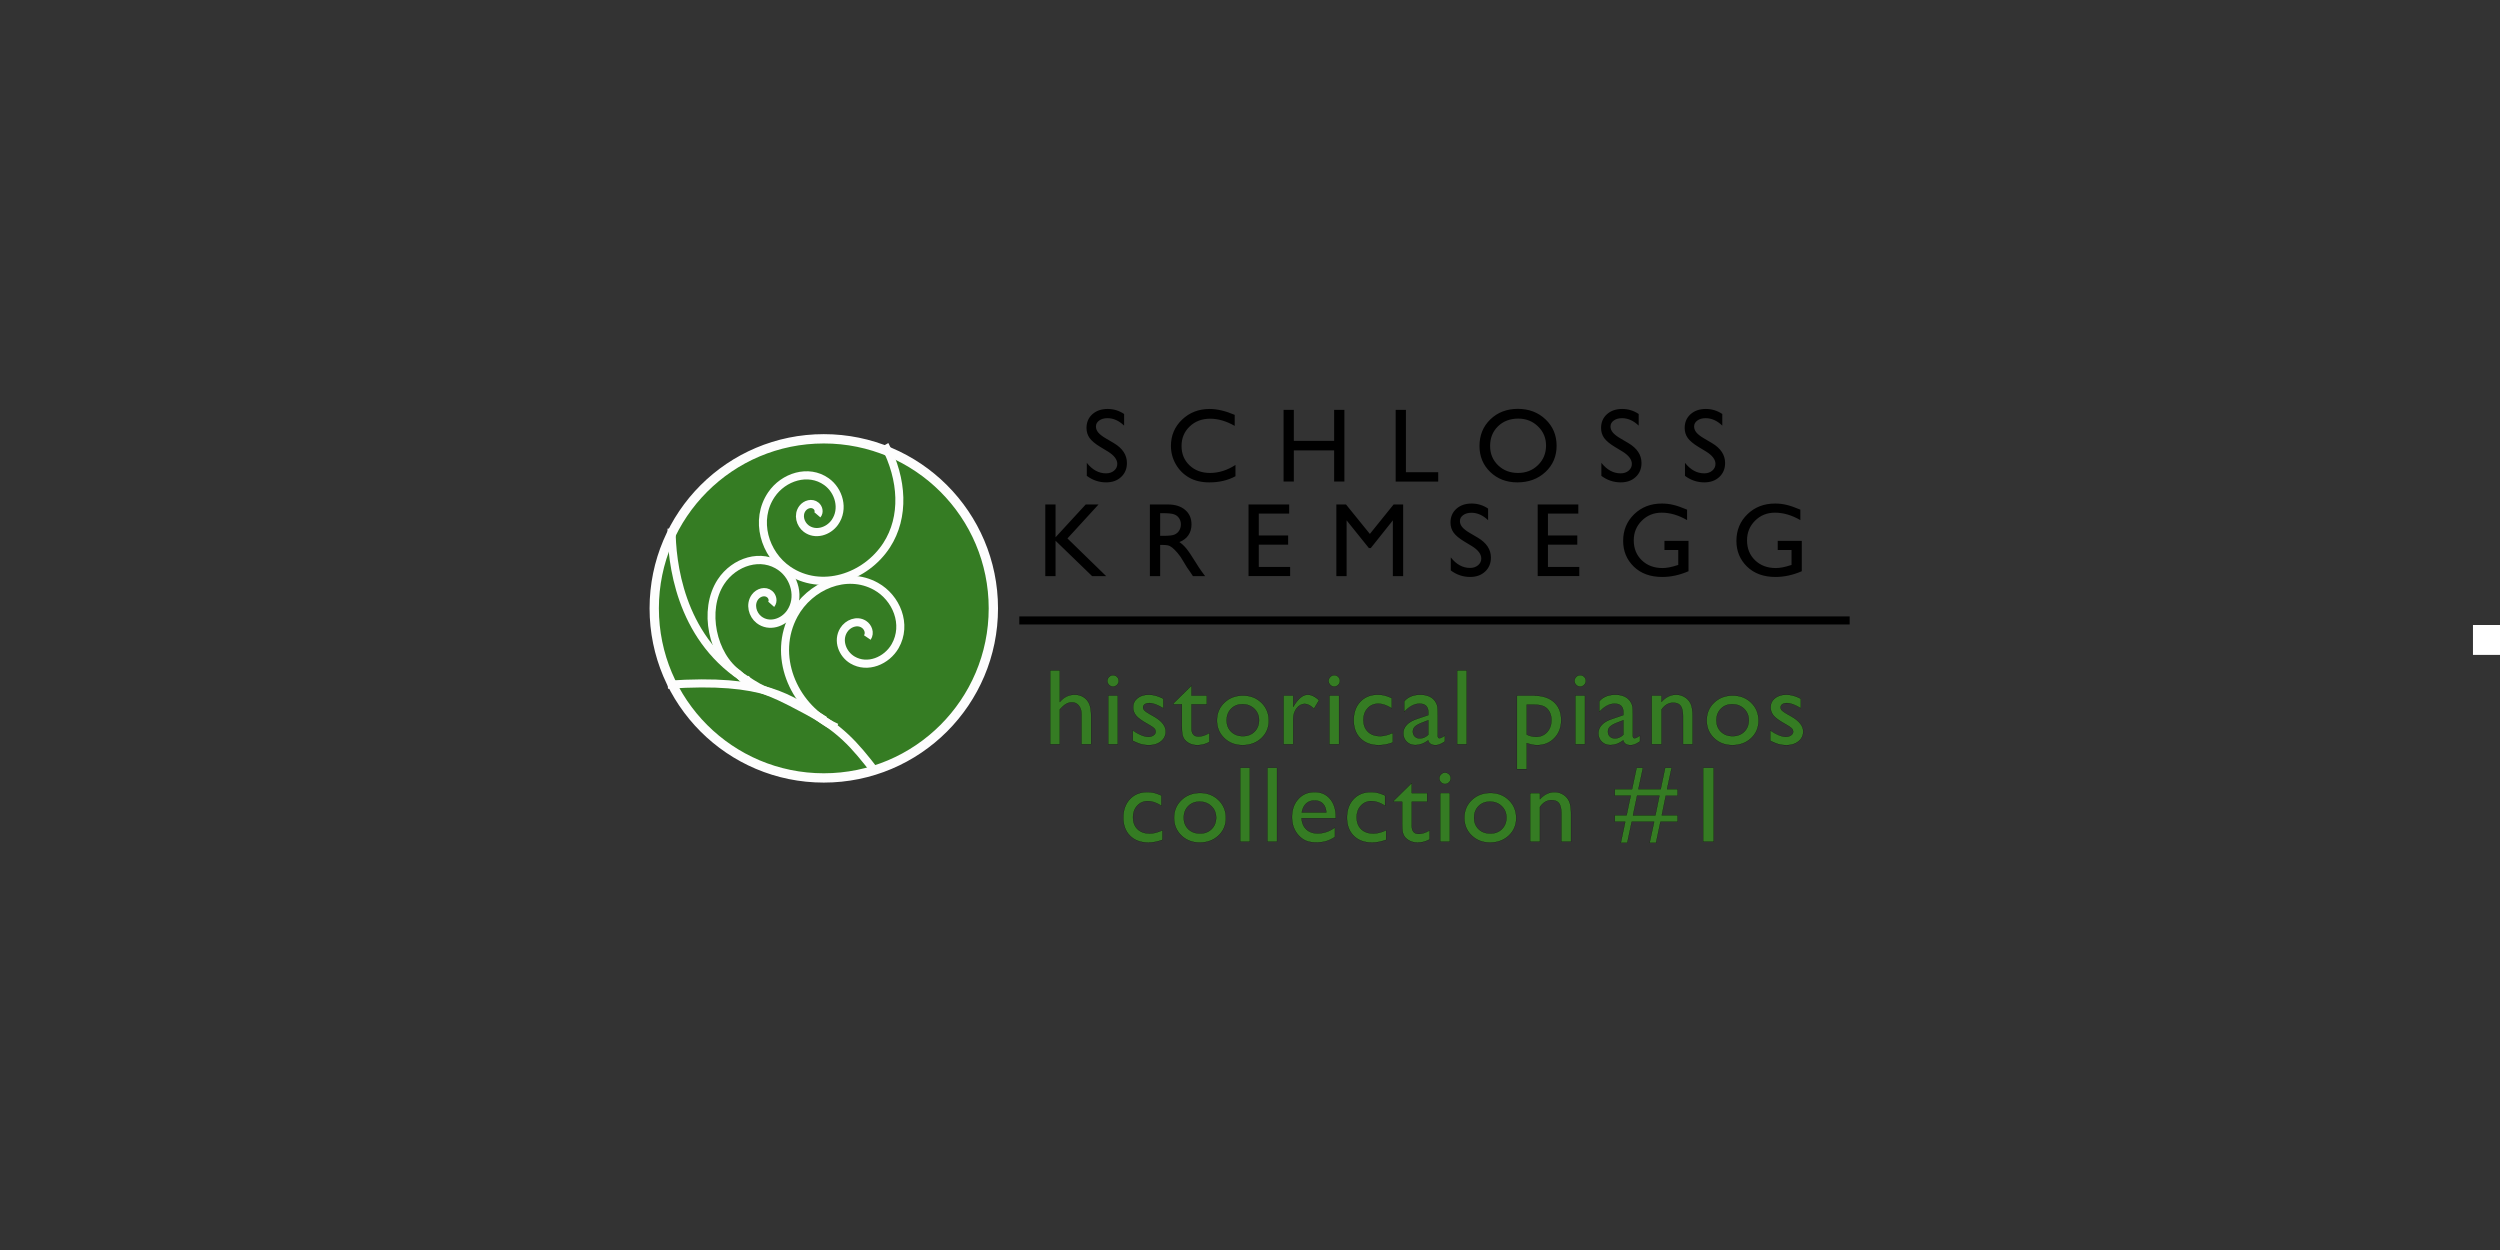 <?xml version="1.0" encoding="UTF-8" standalone="no"?>
<!-- Created with Inkscape (http://www.inkscape.org/) -->

<svg
   width="1400"
   height="700"
   id="svg7801"
   version="1.1"
   inkscape:version="1.3.2 (091e20e, 2023-11-25)"
   sodipodi:docname="header-top.svg"
   inkscape:export-filename="header-bg2.jpg"
   inkscape:export-xdpi="164.57143"
   inkscape:export-ydpi="164.57143"
   xml:space="preserve"
   xmlns:inkscape="http://www.inkscape.org/namespaces/inkscape"
   xmlns:sodipodi="http://sodipodi.sourceforge.net/DTD/sodipodi-0.dtd"
   xmlns="http://www.w3.org/2000/svg"
   xmlns:svg="http://www.w3.org/2000/svg"
   xmlns:rdf="http://www.w3.org/1999/02/22-rdf-syntax-ns#"
   xmlns:cc="http://creativecommons.org/ns#"
   xmlns:dc="http://purl.org/dc/elements/1.1/"><rect width="100%" height="100%" fill="#333333" stroke="none"/><defs
     id="defs7803" /><sodipodi:namedview
     id="base"
     pagecolor="#ffffff"
     bordercolor="#666666"
     borderopacity="1.0"
     inkscape:pageopacity="0.0"
     inkscape:pageshadow="2"
     inkscape:zoom="0.61552185"
     inkscape:cx="729.46233"
     inkscape:cy="317.61667"
     inkscape:document-units="px"
     inkscape:current-layer="svg7801"
     showgrid="false"
     inkscape:window-width="1912"
     inkscape:window-height="954"
     inkscape:window-x="1734"
     inkscape:window-y="31"
     inkscape:window-maximized="0"
     borderlayer="true"
     inkscape:showpageshadow="2"
     inkscape:pagecheckerboard="0"
     inkscape:deskcolor="#d1d1d1" /><g
     inkscape:label="On"
     inkscape:groupmode="layer"
     id="layer1"
     transform="matrix(3.48,0,0,3.48,222.233,-3146.466)"
     style="display:inline;opacity:0.99"><g
       id="flowRoot2998"
       style="font-weight:bold;font-family:Eurostile;-inkscape-font-specification:'Eurostile Bold';text-align:center;text-anchor:middle"
       transform="matrix(0.302,0,0,0.302,22.347,788.474)"
       aria-label="SCHLOSS&#10;KREMSEGG"><path
         style="-inkscape-font-specification:'Gill Sans'"
         d="m 304.856,623.633 -4.156,-2.516 q -3.91,-2.379 -5.578,-4.676 -1.641,-2.324 -1.641,-5.332 0,-4.512 3.117,-7.328 3.145,-2.816 8.148,-2.816 4.785,0 8.777,2.68 v 6.207 q -4.129,-3.965 -8.887,-3.965 -2.68,0 -4.402,1.258 -1.723,1.23 -1.723,3.172 0,1.723 1.258,3.227 1.258,1.504 4.074,3.145 l 4.184,2.461 q 7,4.156 7,10.609 0,4.594 -3.09,7.465 -3.062,2.871 -7.984,2.871 -5.66,0 -10.309,-3.473 v -6.945 q 4.43,5.605 10.254,5.605 2.57,0 4.266,-1.422 1.723,-1.449 1.723,-3.609 0,-3.5 -5.031,-6.617 z m 68.011,7.164 v 6.016 q -6.016,3.281 -13.891,3.281 -6.398,0 -10.855,-2.57 -4.457,-2.57 -7.055,-7.082 -2.598,-4.512 -2.598,-9.762 0,-8.34 5.934,-14.027 5.961,-5.688 14.684,-5.688 6.016,0 13.371,3.145 v 5.879 q -6.699,-3.828 -13.098,-3.828 -6.562,0 -10.91,4.156 -4.32,4.129 -4.32,10.363 0,6.289 4.266,10.336 4.266,4.047 10.91,4.047 6.945,0 13.562,-4.266 z m 52.562,-29.34 h 5.469 v 38.199 h -5.469 v -16.625 h -21.465 v 16.625 h -5.469 v -38.199 h 5.469 v 16.516 h 21.465 z m 32.792,0 h 5.469 v 33.223 h 17.199 v 4.977 h -22.668 z m 65.113,-0.547 q 8.859,0 14.738,5.605 5.906,5.605 5.906,14.055 0,8.449 -5.961,14 -5.934,5.523 -14.984,5.523 -8.641,0 -14.41,-5.523 -5.742,-5.551 -5.742,-13.891 0,-8.559 5.797,-14.164 5.797,-5.605 14.656,-5.605 z m 0.219,5.195 q -6.562,0 -10.801,4.102 -4.211,4.102 -4.211,10.473 0,6.18 4.238,10.281 4.238,4.102 10.609,4.102 6.398,0 10.664,-4.184 4.293,-4.184 4.293,-10.418 0,-6.07 -4.293,-10.199 -4.266,-4.156 -10.5,-4.156 z m 55.488,17.527 -4.156,-2.516 q -3.91,-2.379 -5.578,-4.676 -1.641,-2.324 -1.641,-5.332 0,-4.512 3.117,-7.328 3.145,-2.816 8.148,-2.816 4.785,0 8.777,2.68 v 6.207 q -4.129,-3.965 -8.887,-3.965 -2.68,0 -4.402,1.258 -1.723,1.23 -1.723,3.172 0,1.723 1.258,3.227 1.258,1.504 4.074,3.145 l 4.184,2.461 q 7,4.156 7,10.609 0,4.594 -3.09,7.465 -3.062,2.871 -7.984,2.871 -5.66,0 -10.309,-3.473 v -6.945 q 4.43,5.605 10.254,5.605 2.57,0 4.266,-1.422 1.723,-1.449 1.723,-3.609 0,-3.5 -5.031,-6.617 z m 44.55,0 -4.156,-2.516 q -3.91,-2.379 -5.578,-4.676 -1.641,-2.324 -1.641,-5.332 0,-4.512 3.117,-7.328 3.145,-2.816 8.148,-2.816 4.785,0 8.777,2.68 v 6.207 q -4.129,-3.965 -8.887,-3.965 -2.68,0 -4.402,1.258 -1.723,1.23 -1.723,3.172 0,1.723 1.258,3.227 1.258,1.504 4.074,3.145 l 4.184,2.461 q 7,4.156 7,10.609 0,4.594 -3.09,7.465 -3.062,2.871 -7.984,2.871 -5.66,0 -10.309,-3.473 v -6.945 q 4.43,5.605 10.254,5.605 2.57,0 4.266,-1.422 1.723,-1.449 1.723,-3.609 0,-3.5 -5.031,-6.617 z"
         id="path3" /><path
         style="-inkscape-font-specification:'Gill Sans'"
         d="m 293.071,651.857 h 6.836 l -16.57,18.102 20.645,20.098 h -7.492 l -19.496,-18.867 v 18.867 h -5.469 v -38.199 h 5.469 v 17.473 z m 34.187,38.199 v -38.199 h 9.57 q 5.797,0 9.188,2.871 3.418,2.871 3.418,7.766 0,3.336 -1.668,5.77 -1.668,2.434 -4.785,3.637 1.832,1.203 3.582,3.281 1.75,2.078 4.922,7.246 1.996,3.254 3.199,4.895 l 2.023,2.734 h -6.508 l -1.668,-2.516 q -0.082,-0.137 -0.328,-0.465 l -1.066,-1.504 -1.695,-2.789 -1.832,-2.98 q -1.695,-2.352 -3.117,-3.746 -1.395,-1.395 -2.543,-1.996 -1.121,-0.629 -3.801,-0.629 h -1.422 v 16.625 z m 7.109,-33.551 h -1.641 v 12.059 h 2.078 q 4.156,0 5.688,-0.711 1.559,-0.711 2.406,-2.133 0.875,-1.449 0.875,-3.281 0,-1.805 -0.957,-3.254 -0.957,-1.477 -2.707,-2.078 -1.723,-0.602 -5.742,-0.602 z m 45.452,-4.648 h 21.656 v 4.867 h -16.188 v 11.648 h 15.641 v 4.895 h -15.641 v 11.867 h 16.707 v 4.867 h -22.176 z m 77.308,0 h 5.086 v 38.199 h -5.496 v -29.723 l -11.758,14.766 h -1.012 l -11.867,-14.766 v 29.723 h -5.469 v -38.199 h 5.141 l 12.715,15.695 z m 41.679,22.176 -4.156,-2.516 q -3.91,-2.379 -5.578,-4.676 -1.641,-2.324 -1.641,-5.332 0,-4.512 3.117,-7.328 3.145,-2.816 8.148,-2.816 4.785,0 8.777,2.68 v 6.207 q -4.129,-3.965 -8.887,-3.965 -2.68,0 -4.402,1.258 -1.723,1.23 -1.723,3.172 0,1.723 1.258,3.227 1.258,1.504 4.074,3.145 l 4.184,2.461 q 7,4.156 7,10.609 0,4.594 -3.09,7.465 -3.062,2.871 -7.984,2.871 -5.66,0 -10.309,-3.473 v -6.945 q 4.43,5.605 10.254,5.605 2.57,0 4.266,-1.422 1.723,-1.449 1.723,-3.609 0,-3.5 -5.031,-6.617 z m 35.089,-22.176 h 21.656 v 4.867 h -16.188 v 11.648 h 15.641 v 4.895 h -15.641 v 11.867 h 16.707 v 4.867 h -22.176 z m 67.546,19.387 h 12.824 v 16.188 q -7.055,3.062 -14,3.062 -9.488,0 -15.176,-5.523 -5.66,-5.551 -5.66,-13.672 0,-8.559 5.879,-14.246 5.879,-5.688 14.738,-5.688 3.227,0 6.125,0.711 2.898,0.684 7.328,2.543 v 5.578 q -6.836,-3.965 -13.562,-3.965 -6.262,0 -10.555,4.266 -4.293,4.266 -4.293,10.473 0,6.508 4.293,10.637 4.293,4.129 11.047,4.129 3.281,0 7.848,-1.504 l 0.52,-0.164 v -7.957 h -7.355 z m 60.355,0 h 12.824 v 16.188 q -7.055,3.062 -14,3.062 -9.488,0 -15.176,-5.523 -5.66,-5.551 -5.66,-13.672 0,-8.559 5.879,-14.246 5.879,-5.688 14.738,-5.688 3.227,0 6.125,0.711 2.898,0.684 7.328,2.543 v 5.578 q -6.836,-3.965 -13.562,-3.965 -6.262,0 -10.555,4.266 -4.293,4.266 -4.293,10.473 0,6.508 4.293,10.637 4.293,4.129 11.047,4.129 3.281,0 7.848,-1.504 l 0.52,-0.164 v -7.957 h -7.355 z"
         id="path4" /></g><circle
       style="fill:#357d23;fill-opacity:1;fill-rule:nonzero;stroke:#ffffff;stroke-width:6.067;stroke-miterlimit:4;stroke-dasharray:none"
       id="path3008"
       transform="matrix(0.247,0,0,0.247,-14.642,882.025)"
       cx="337.434"
       cy="485.955"
       r="110.469" /><path
       transform="matrix(-0.013,0.302,0.296,0.009,-45.714,863.678)"
       style="fill:none;stroke:#ffffff;stroke-width:4.345;stroke-linecap:butt;stroke-linejoin:miter;stroke-miterlimit:4;stroke-dasharray:none;stroke-opacity:1"
       inkscape:transform-center-x="9.6149086"
       d="m 396.415,400.463 c -1.519,1.189 -3.694,0.504 -4.77,-0.939 -1.759,-2.359 -0.689,-5.659 1.557,-7.265 3.536,-2.529 8.392,-0.917 10.719,2.459 3.547,5.144 1.19,12.101 -3.732,15.386 -7.293,4.868 -17.03,1.511 -21.565,-5.481 -6.557,-10.11 -1.884,-23.461 7.829,-29.6 13.741,-8.685 31.717,-2.309 39.884,10.917 11.334,18.353 2.785,42.166 -14.91,52.866 -15.196,9.189 -35.112,7.286 -53.249,-3.351"
       id="path3010"
       inkscape:connector-curvature="0"
       sodipodi:nodetypes="cssssssssc" /><path
       transform="matrix(-0.014,0.339,0.323,0.01,-63.561,863.01)"
       style="fill:none;stroke:#ffffff;stroke-width:3.927;stroke-linecap:butt;stroke-linejoin:miter;stroke-miterlimit:4;stroke-dasharray:none;stroke-opacity:1"
       inkscape:transform-center-x="10.492457"
       inkscape:transform-center-y="-2.1491994e-05"
       d="m 396.415,400.463 c -1.519,1.189 -3.694,0.503 -4.77,-0.939 -1.759,-2.359 -0.689,-5.659 1.557,-7.265 3.536,-2.529 8.392,-0.916 10.719,2.459 3.547,5.144 1.19,12.101 -3.732,15.386 -7.293,4.868 -17.03,1.511 -21.565,-5.482 -6.557,-10.11 -1.884,-23.461 7.829,-29.6 13.742,-8.685 35.389,-2.624 43.556,10.602 0.339,0.548 8.221,8.643 1.825,3.631"
       id="path3780"
       inkscape:connector-curvature="0"
       sodipodi:nodetypes="csssssssc" /><path
       transform="matrix(0.028,0.455,0.453,-0.034,-116.801,839.996)"
       style="fill:none;stroke:#ffffff;stroke-width:2.857;stroke-linecap:butt;stroke-linejoin:miter;stroke-miterlimit:4;stroke-dasharray:none;stroke-opacity:1"
       inkscape:transform-center-x="15.186445"
       inkscape:transform-center-y="1.6143448"
       d="m 396.415,400.463 c -1.519,1.189 -3.694,0.503 -4.77,-0.939 -1.759,-2.359 -0.689,-5.659 1.557,-7.265 3.536,-2.529 8.392,-0.916 10.719,2.459 3.547,5.144 1.19,12.101 -3.732,15.386 -7.293,4.868 -17.03,1.511 -21.565,-5.482 -6.557,-10.11 -1.884,-23.461 7.829,-29.6 13.742,-8.685 31.717,-2.308 39.884,10.918 0.339,0.548 0.661,1.106 0.968,1.673"
       id="path3782"
       inkscape:connector-curvature="0"
       sodipodi:nodetypes="csssssssc" /><path
       style="fill:none;stroke:#ffffff;stroke-width:5;stroke-linecap:butt;stroke-linejoin:miter;stroke-miterlimit:4;stroke-dasharray:none;stroke-opacity:1"
       d="m 261.256,446.941 c 0,20.877 5.058,66.12 43.543,91.857 19.394,12.97 8.809,3.677 40.56,20.877 20.129,10.904 28.639,20.29 42.35,38.174"
       id="path3784"
       inkscape:connector-curvature="0"
       sodipodi:nodetypes="cssc"
       transform="matrix(0.26,0,0,0.26,-23.718,873.014)" /><path
       style="fill:none;stroke:#ffffff;stroke-width:5;stroke-linecap:butt;stroke-linejoin:miter;stroke-miterlimit:4;stroke-dasharray:none;stroke-opacity:1"
       d="m 258.87,543.569 c 60.84,-4.175 74.559,8.351 97.225,22.07"
       id="path3786"
       inkscape:connector-curvature="0"
       sodipodi:nodetypes="cc"
       transform="matrix(0.26,0,0,0.26,-23.718,873.014)" /><g
       id="flowRoot13139"
       style="font-weight:bold;font-family:Eurostile;-inkscape-font-specification:'Eurostile Bold';text-align:center;text-anchor:middle;fill:#357d23;fill-opacity:0.992;stroke:#000000;stroke-width:0.1;stroke-linecap:square;stroke-linejoin:round"
       transform="matrix(0.311,0,0,0.311,18.767,824.994)"
       aria-label="historical pianos&#10;collection #1"><g
         id="path5"><path
           style="color:#000000;-inkscape-font-specification:'Gill Sans';stroke:none;stroke-linecap:butt;stroke-linejoin:miter;-inkscape-stroke:none"
           d="m 277.728,601.457 h 4.977 v 16.352 q 3.117,-3.801 7.738,-3.801 2.516,0 4.512,1.258 1.996,1.258 2.953,3.473 0.984,2.215 0.984,6.59 v 14.328 h -4.977 v -15.559 q 0,-2.762 -1.367,-4.43 -1.34,-1.695 -3.555,-1.695 -1.641,0 -3.09,0.848 -1.449,0.848 -3.199,2.816 v 18.02 h -4.977 z m 32.464,2.461 q 1.23,0 2.105,0.848 0.875,0.848 0.875,2.078 0,1.203 -0.875,2.078 -0.875,0.875 -2.105,0.875 -1.148,0 -2.023,-0.875 -0.875,-0.902 -0.875,-2.078 0,-1.148 0.875,-2.023 0.875,-0.902 2.023,-0.902 z M 307.73,614.5 h 4.977 v 25.156 h -4.977 z m 12.721,23.352 v -5.359 q 2.105,1.477 4.293,2.406 2.215,0.902 3.719,0.902 1.559,0 2.68,-0.766 1.121,-0.766 1.121,-1.832 0,-1.094 -0.738,-1.805 -0.711,-0.738 -3.117,-2.105 -4.812,-2.68 -6.316,-4.566 -1.477,-1.914 -1.477,-4.156 0,-2.898 2.242,-4.73 2.27,-1.832 5.824,-1.832 3.691,0 7.574,2.078 v 4.922 q -4.43,-2.68 -7.246,-2.68 -1.449,0 -2.352,0.629 -0.875,0.602 -0.875,1.613 0,0.875 0.793,1.668 0.82,0.793 2.844,1.914 l 1.777,1.012 q 6.289,3.555 6.289,7.875 0,3.09 -2.434,5.086 -2.406,1.969 -6.207,1.969 -2.242,0 -3.992,-0.465 -1.75,-0.492 -4.402,-1.777 z m 21.034,-19.359 9.352,-9.188 V 614.5 h 7.957 v 4.484 h -7.957 v 12.332 q 0,4.32 3.582,4.32 2.68,0 5.66,-1.805 v 4.648 q -2.871,1.613 -6.262,1.613 -3.418,0 -5.688,-1.996 -0.711,-0.602 -1.176,-1.34 -0.465,-0.766 -0.793,-1.969 -0.301,-1.23 -0.301,-4.648 v -11.156 h -4.375 z m 35.991,-4.047 q 5.742,0 9.543,3.719 3.801,3.691 3.801,9.297 0,5.441 -3.855,9.051 -3.855,3.582 -9.707,3.582 -5.66,0 -9.461,-3.637 -3.801,-3.664 -3.801,-9.133 0,-5.523 3.828,-9.188 3.855,-3.691 9.652,-3.691 z m -0.273,4.484 q -3.582,0 -5.879,2.352 -2.297,2.352 -2.297,5.988 0,3.609 2.352,5.906 2.352,2.27 6.043,2.27 3.664,0 5.988,-2.297 2.352,-2.324 2.352,-5.934 0,-3.582 -2.434,-5.934 -2.434,-2.352 -6.125,-2.352 z M 403.46,614.5 v 5.77 l 0.273,-0.438 q 3.609,-5.824 7.219,-5.824 2.816,0 5.879,2.844 l -2.625,4.375 q -2.598,-2.461 -4.812,-2.461 -2.406,0 -4.184,2.297 -1.75,2.297 -1.75,5.441 v 13.152 H 398.456 V 614.5 Z m 21.198,-10.582 q 1.23,0 2.105,0.848 0.875,0.848 0.875,2.078 0,1.203 -0.875,2.078 -0.875,0.875 -2.105,0.875 -1.148,0 -2.023,-0.875 -0.875,-0.902 -0.875,-2.078 0,-1.148 0.875,-2.023 0.875,-0.902 2.023,-0.902 z M 422.197,614.5 h 4.977 v 25.156 h -4.977 z m 32.819,19.277 v 4.922 q -3.746,1.395 -7.328,1.395 -5.906,0 -9.434,-3.5 -3.5,-3.5 -3.5,-9.379 0,-5.934 3.418,-9.57 3.418,-3.637 8.996,-3.637 1.941,0 3.473,0.383 1.559,0.355 3.828,1.367 v 5.305 q -3.773,-2.406 -7,-2.406 -3.363,0 -5.523,2.379 -2.16,2.352 -2.16,6.016 0,3.855 2.324,6.125 2.352,2.27 6.316,2.27 2.871,0 6.59,-1.668 z m 23.249,-9.242 v 10.691 q 0,1.285 0.875,1.285 0.902,0 2.816,-1.34 v 3.035 q -1.695,1.094 -2.734,1.477 -1.012,0.41 -2.133,0.41 -3.199,0 -3.773,-2.516 -3.172,2.461 -6.754,2.461 -2.625,0 -4.375,-1.723 -1.75,-1.75 -1.75,-4.375 0,-2.379 1.695,-4.238 1.723,-1.887 4.867,-2.98 l 6.371,-2.188 v -1.34 q 0,-4.539 -4.539,-4.539 -4.074,0 -7.93,4.211 v -5.441 q 2.898,-3.418 8.34,-3.418 4.074,0 6.535,2.133 0.82,0.684 1.477,1.832 0.656,1.121 0.82,2.27 0.191,1.121 0.191,4.293 z m -4.895,10.145 v -7.465 L 470.034,628.5 q -2.543,1.012 -3.609,2.051 -1.039,1.012 -1.039,2.543 0,1.559 0.984,2.543 1.012,0.984 2.598,0.984 2.379,0 4.402,-1.941 z m 14.882,-33.223 h 4.977 v 38.199 h -4.977 z m 30.966,51.023 V 614.5 h 8.723 q 6.699,0 10.418,3.336 3.746,3.336 3.746,9.324 0,5.66 -3.527,9.297 -3.5,3.637 -8.941,3.637 -2.406,0 -5.332,-1.066 v 13.453 z m 8.613,-33.332 h -3.527 V 634.625 q 2.297,1.176 4.812,1.176 3.5,0 5.715,-2.434 2.242,-2.434 2.242,-6.262 0,-2.461 -1.066,-4.348 -1.039,-1.887 -2.871,-2.734 -1.805,-0.875 -5.305,-0.875 z m 24.069,-15.23 q 1.23,0 2.105,0.848 0.875,0.848 0.875,2.078 0,1.203 -0.875,2.078 -0.875,0.875 -2.105,0.875 -1.148,0 -2.023,-0.875 -0.875,-0.902 -0.875,-2.078 0,-1.148 0.875,-2.023 0.875,-0.902 2.023,-0.902 z M 549.439,614.5 h 4.977 v 25.156 h -4.977 z m 29.757,10.035 v 10.691 q 0,1.285 0.875,1.285 0.902,0 2.816,-1.34 v 3.035 q -1.695,1.094 -2.734,1.477 -1.012,0.41 -2.133,0.41 -3.199,0 -3.773,-2.516 -3.172,2.461 -6.754,2.461 -2.625,0 -4.375,-1.723 -1.75,-1.75 -1.75,-4.375 0,-2.379 1.695,-4.238 1.723,-1.887 4.867,-2.98 l 6.371,-2.188 v -1.34 q 0,-4.539 -4.539,-4.539 -4.074,0 -7.93,4.211 v -5.441 q 2.898,-3.418 8.34,-3.418 4.074,0 6.535,2.133 0.82,0.684 1.477,1.832 0.656,1.121 0.82,2.27 0.191,1.121 0.191,4.293 z m -4.895,10.145 v -7.465 L 570.965,628.5 q -2.543,1.012 -3.609,2.051 -1.039,1.012 -1.039,2.543 0,1.559 0.984,2.543 1.012,0.984 2.598,0.984 2.379,0 4.402,-1.941 z M 594.05,614.5 v 3.199 q 3.336,-3.691 7.574,-3.691 2.352,0 4.375,1.23 2.023,1.203 3.062,3.336 1.066,2.105 1.066,6.699 v 14.383 h -4.977 v -14.328 q 0,-3.855 -1.176,-5.496 -1.176,-1.668 -3.938,-1.668 -3.527,0 -5.988,3.527 v 17.965 h -5.086 V 614.5 Z m 36.839,-0.055 q 5.742,0 9.543,3.719 3.801,3.691 3.801,9.297 0,5.441 -3.855,9.051 -3.855,3.582 -9.707,3.582 -5.66,0 -9.461,-3.637 -3.801,-3.664 -3.801,-9.133 0,-5.523 3.828,-9.188 3.855,-3.691 9.652,-3.691 z m -0.273,4.484 q -3.582,0 -5.879,2.352 -2.297,2.352 -2.297,5.988 0,3.609 2.352,5.906 2.352,2.27 6.043,2.27 3.664,0 5.988,-2.297 2.352,-2.324 2.352,-5.934 0,-3.582 -2.434,-5.934 -2.434,-2.352 -6.125,-2.352 z m 19.694,18.922 v -5.359 q 2.105,1.477 4.293,2.406 2.215,0.902 3.719,0.902 1.559,0 2.68,-0.766 1.121,-0.766 1.121,-1.832 0,-1.094 -0.738,-1.805 -0.711,-0.738 -3.117,-2.105 -4.812,-2.68 -6.316,-4.566 -1.477,-1.914 -1.477,-4.156 0,-2.898 2.242,-4.73 2.27,-1.832 5.824,-1.832 3.691,0 7.574,2.078 v 4.922 q -4.43,-2.68 -7.246,-2.68 -1.449,0 -2.352,0.629 -0.875,0.602 -0.875,1.613 0,0.875 0.793,1.668 0.82,0.793 2.844,1.914 l 1.777,1.012 q 6.289,3.555 6.289,7.875 0,3.09 -2.434,5.086 -2.406,1.969 -6.207,1.969 -2.242,0 -3.992,-0.465 -1.75,-0.492 -4.402,-1.777 z"
           id="path7" /><path
           style="color:#000000;-inkscape-font-specification:'Gill Sans';fill:#000000;fill-opacity:1;stroke:none;stroke-linecap:butt;stroke-linejoin:miter;-inkscape-stroke:none"
           d="m 277.729,601.406 a 0.05,0.05 0 0 0 -0.051,0.051 v 38.199 a 0.05,0.05 0 0 0 0.051,0.051 h 4.977 a 0.05,0.05 0 0 0 0.049,-0.051 v -17.996 c 1.16,-1.303 2.218,-2.238 3.174,-2.797 0.959,-0.561 1.981,-0.84 3.066,-0.84 1.464,0 2.629,0.556 3.514,1.676 a 0.05,0.05 0 0 0 0.002,0 c 0.903,1.102 1.355,2.566 1.355,4.398 v 15.559 a 0.05,0.05 0 0 0 0.051,0.051 h 4.977 a 0.05,0.05 0 0 0 0.049,-0.051 v -14.328 c 0,-2.92 -0.327,-5.122 -0.988,-6.609 -0.642,-1.485 -1.634,-2.652 -2.973,-3.496 -1.339,-0.844 -2.852,-1.266 -4.537,-1.266 -3.056,0 -5.617,1.268 -7.689,3.748 v -16.248 a 0.05,0.05 0 0 0 -0.049,-0.051 z m 210.523,0 a 0.05,0.05 0 0 0 -0.051,0.051 v 38.199 a 0.05,0.05 0 0 0 0.051,0.051 h 4.977 a 0.05,0.05 0 0 0 0.049,-0.051 v -38.199 a 0.05,0.05 0 0 0 -0.049,-0.051 z m -210.475,0.102 h 4.877 v 16.301 a 0.05,0.05 0 0 0 0.088,0.031 c 2.07,-2.524 4.634,-3.781 7.701,-3.781 1.669,0 3.162,0.417 4.484,1.25 1.323,0.833 2.299,1.981 2.934,3.449 0.651,1.465 0.98,3.657 0.98,6.57 v 14.277 h -4.877 v -15.508 c 0,-1.849 -0.459,-3.338 -1.379,-4.461 -0.901,-1.14 -2.103,-1.715 -3.592,-1.715 -1.102,0 -2.142,0.286 -3.115,0.855 -0.973,0.569 -2.044,1.511 -3.213,2.826 a 0.05,0.05 0 0 0 -0.012,0.033 v 17.969 h -4.877 z m 210.523,0 h 4.877 v 38.098 h -4.877 z m -178.109,2.359 c -0.778,0 -1.468,0.31 -2.059,0.918 -0.591,0.591 -0.891,1.28 -0.891,2.059 0,0.796 0.298,1.504 0.889,2.113 a 0.05,0.05 0 0 0 0.002,0 c 0.591,0.591 1.28,0.891 2.059,0.891 0.832,0 1.549,-0.299 2.141,-0.891 0.591,-0.591 0.889,-1.299 0.889,-2.113 0,-0.832 -0.297,-1.54 -0.889,-2.113 -0.592,-0.573 -1.309,-0.863 -2.141,-0.863 z m 114.467,0 c -0.778,0 -1.468,0.31 -2.059,0.918 -0.591,0.591 -0.891,1.28 -0.891,2.059 0,0.796 0.298,1.504 0.889,2.113 a 0.05,0.05 0 0 0 0.002,0 c 0.591,0.591 1.28,0.891 2.059,0.891 0.832,0 1.549,-0.299 2.141,-0.891 0.591,-0.591 0.889,-1.299 0.889,-2.113 0,-0.832 -0.299,-1.54 -0.891,-2.113 -0.592,-0.573 -1.307,-0.863 -2.139,-0.863 z m 127.242,0 c -0.778,0 -1.468,0.31 -2.059,0.918 -0.591,0.591 -0.891,1.28 -0.891,2.059 0,0.796 0.298,1.504 0.889,2.113 a 0.05,0.05 0 0 0 0.002,0 c 0.591,0.591 1.28,0.891 2.059,0.891 0.832,0 1.549,-0.299 2.141,-0.891 0.591,-0.591 0.889,-1.299 0.889,-2.113 0,-0.832 -0.297,-1.54 -0.889,-2.113 -0.592,-0.573 -1.309,-0.863 -2.141,-0.863 z m -241.709,0.102 c 0.809,0 1.495,0.275 2.07,0.832 0.575,0.557 0.859,1.235 0.859,2.043 0,0.79 -0.284,1.468 -0.859,2.043 -0.575,0.575 -1.262,0.859 -2.07,0.859 -0.753,0 -1.413,-0.284 -1.988,-0.859 -0.576,-0.594 -0.861,-1.272 -0.861,-2.043 0,-0.753 0.286,-1.413 0.861,-1.988 0.576,-0.594 1.236,-0.887 1.988,-0.887 z m 114.467,0 c 0.809,0 1.495,0.275 2.07,0.832 0.575,0.557 0.859,1.235 0.859,2.043 0,0.79 -0.284,1.468 -0.859,2.043 -0.575,0.575 -1.262,0.859 -2.07,0.859 -0.753,0 -1.413,-0.284 -1.988,-0.859 -0.576,-0.594 -0.861,-1.272 -0.861,-2.043 0,-0.753 0.286,-1.413 0.861,-1.988 0.576,-0.594 1.236,-0.887 1.988,-0.887 z m 127.242,0 c 0.809,0 1.495,0.275 2.07,0.832 0.575,0.557 0.859,1.235 0.859,2.043 0,0.79 -0.284,1.468 -0.859,2.043 -0.575,0.575 -1.262,0.859 -2.07,0.859 -0.753,0 -1.413,-0.284 -1.988,-0.859 -0.576,-0.594 -0.861,-1.272 -0.861,-2.043 0,-0.753 0.286,-1.413 0.861,-1.988 0.576,-0.594 1.236,-0.887 1.988,-0.887 z m -201.045,5.289 a 0.05,0.05 0 0 0 -0.053,0.012 l -9.352,9.188 a 0.05,0.05 0 0 0 -0.016,0.035 v 0.492 a 0.05,0.05 0 0 0 0.051,0.051 h 4.324 v 11.105 c 0,2.28 0.1,3.829 0.303,4.66 a 0.05,0.05 0 0 0 0,0.002 c 0.22,0.805 0.486,1.465 0.799,1.98 a 0.05,0.05 0 0 0 0,0.002 c 0.312,0.496 0.709,0.946 1.186,1.35 1.522,1.339 3.432,2.01 5.721,2.01 2.268,0 4.364,-0.541 6.285,-1.621 a 0.05,0.05 0 0 0 0.025,-0.043 v -4.648 a 0.05,0.05 0 0 0 -0.076,-0.043 c -1.981,1.2 -3.858,1.797 -5.633,1.797 -1.184,0 -2.062,-0.353 -2.648,-1.061 -0.587,-0.707 -0.885,-1.776 -0.885,-3.209 v -12.281 h 7.908 a 0.05,0.05 0 0 0 0.049,-0.051 V 614.5 a 0.05,0.05 0 0 0 -0.049,-0.051 h -7.908 v -5.145 a 0.05,0.05 0 0 0 -0.031,-0.047 z m -0.068,0.166 V 614.5 a 0.05,0.05 0 0 0 0.051,0.051 h 7.906 v 4.383 h -7.906 a 0.05,0.05 0 0 0 -0.051,0.051 v 12.332 c 0,1.447 0.299,2.539 0.906,3.271 0.607,0.733 1.522,1.1 2.727,1.1 1.774,0 3.645,-0.602 5.609,-1.777 v 4.537 c -1.9,1.062 -3.968,1.596 -6.211,1.596 -2.269,0 -4.153,-0.66 -5.656,-1.982 a 0.05,0.05 0 0 0 0,-0.002 c -0.47,-0.398 -0.859,-0.839 -1.166,-1.326 v -0.002 c -0.306,-0.504 -0.57,-1.156 -0.787,-1.953 v -0.002 c -0.198,-0.81 -0.299,-2.359 -0.299,-4.635 v -11.156 a 0.05,0.05 0 0 0 -0.049,-0.051 h -4.326 v -0.42 z m -22.105,4.533 c -2.378,0 -4.333,0.614 -5.855,1.844 -1.505,1.23 -2.26,2.824 -2.26,4.77 0,1.506 0.496,2.904 1.486,4.188 1.012,1.269 3.121,2.79 6.332,4.578 1.603,0.911 2.64,1.615 3.105,2.098 0.483,0.465 0.725,1.052 0.725,1.77 0,0.693 -0.361,1.287 -1.1,1.791 -0.738,0.504 -1.621,0.756 -2.652,0.756 -0.993,0 -2.226,-0.298 -3.699,-0.898 -1.455,-0.618 -2.882,-1.418 -4.283,-2.4 a 0.05,0.05 0 0 0 -0.078,0.041 v 5.359 a 0.05,0.05 0 0 0 0.027,0.045 c 1.77,0.858 3.239,1.452 4.41,1.781 a 0.05,0.05 0 0 0 0.002,0 c 1.172,0.311 2.506,0.467 4.004,0.467 2.542,0 4.624,-0.66 6.238,-1.98 1.632,-1.339 2.453,-3.052 2.453,-5.125 0,-2.904 -2.114,-5.544 -6.314,-7.918 l -1.777,-1.012 c -1.347,-0.746 -2.293,-1.384 -2.834,-1.906 -0.522,-0.522 -0.777,-1.065 -0.777,-1.633 0,-0.66 0.281,-1.179 0.854,-1.572 0.591,-0.412 1.363,-0.619 2.322,-0.619 1.862,0 4.272,0.888 7.221,2.672 a 0.05,0.05 0 0 0 0.076,-0.043 v -4.922 a 0.05,0.05 0 0 0 -0.027,-0.045 c -2.594,-1.389 -5.127,-2.084 -7.598,-2.084 z m 82.27,0 c -2.433,0 -4.85,1.96 -7.26,5.85 l -0.182,0.289 V 614.5 a 0.05,0.05 0 0 0 -0.051,-0.051 h -5.004 a 0.05,0.05 0 0 0 -0.049,0.051 v 25.156 a 0.05,0.05 0 0 0 0.049,0.051 h 5.004 a 0.05,0.05 0 0 0 0.051,-0.051 v -13.152 c 0,-2.087 0.58,-3.888 1.74,-5.41 1.178,-1.523 2.554,-2.277 4.143,-2.277 1.458,0 3.053,0.812 4.779,2.447 a 0.05,0.05 0 0 0 0.076,-0.012 l 2.625,-4.375 a 0.05,0.05 0 0 0 -0.008,-0.062 c -2.047,-1.901 -4.02,-2.857 -5.914,-2.857 z m 36.217,0 c -3.73,0 -6.745,1.218 -9.033,3.652 -2.288,2.434 -3.432,5.64 -3.432,9.605 0,3.929 1.172,7.071 3.516,9.414 2.361,2.343 5.521,3.516 9.469,3.516 2.395,0 4.843,-0.467 7.346,-1.398 a 0.05,0.05 0 0 0 0.033,-0.047 v -4.922 a 0.05,0.05 0 0 0 -0.072,-0.045 c -2.475,1.11 -4.664,1.662 -6.568,1.662 -2.634,0 -4.724,-0.751 -6.281,-2.254 -1.539,-1.503 -2.309,-3.53 -2.309,-6.09 0,-2.433 0.715,-4.424 2.146,-5.982 1.431,-1.576 3.256,-2.361 5.486,-2.361 2.139,0 4.462,0.798 6.973,2.398 a 0.05,0.05 0 0 0 0.078,-0.043 v -5.305 a 0.05,0.05 0 0 0 -0.031,-0.045 c -1.515,-0.675 -2.792,-1.133 -3.836,-1.371 -1.026,-0.256 -2.187,-0.385 -3.484,-0.385 z m 22.072,0 c -3.638,0 -6.435,1.145 -8.377,3.436 a 0.05,0.05 0 0 0 -0.012,0.033 v 5.441 a 0.05,0.05 0 0 0 0.086,0.033 c 2.564,-2.801 5.194,-4.193 7.893,-4.193 1.505,0 2.624,0.374 3.369,1.119 0.745,0.745 1.121,1.864 1.121,3.369 V 624.5 l -6.338,2.176 c -2.102,0.731 -3.733,1.729 -4.889,2.994 -1.137,1.247 -1.707,2.674 -1.707,4.271 0,1.761 0.588,3.235 1.764,4.41 1.176,1.157 2.649,1.738 4.41,1.738 2.383,0 4.631,-0.823 6.74,-2.447 0.2,0.814 0.595,1.449 1.217,1.863 0.64,0.426 1.497,0.639 2.57,0.639 0.753,0 1.47,-0.139 2.15,-0.414 0.699,-0.258 1.612,-0.75 2.744,-1.48 a 0.05,0.05 0 0 0 0.023,-0.043 v -3.035 a 0.05,0.05 0 0 0 -0.078,-0.041 c -1.273,0.891 -2.212,1.33 -2.789,1.33 -0.279,0 -0.478,-0.098 -0.615,-0.299 -0.137,-0.201 -0.209,-0.513 -0.209,-0.936 v -10.691 c 0,-2.116 -0.062,-3.546 -0.191,-4.301 -0.11,-0.773 -0.388,-1.535 -0.828,-2.287 h 0.002 c -0.44,-0.769 -0.936,-1.384 -1.488,-1.844 -1.651,-1.431 -3.843,-2.146 -6.568,-2.146 z m 100.932,0 c -3.638,0 -6.435,1.145 -8.377,3.436 a 0.05,0.05 0 0 0 -0.014,0.033 v 5.441 a 0.05,0.05 0 0 0 0.088,0.033 c 2.564,-2.801 5.194,-4.193 7.893,-4.193 1.505,0 2.624,0.374 3.369,1.119 0.745,0.745 1.119,1.864 1.119,3.369 V 624.5 l -6.336,2.176 c -2.102,0.731 -3.733,1.729 -4.889,2.994 -1.137,1.247 -1.709,2.674 -1.709,4.271 0,1.761 0.59,3.235 1.766,4.41 1.176,1.157 2.649,1.738 4.41,1.738 2.383,0 4.631,-0.823 6.74,-2.447 0.2,0.814 0.595,1.449 1.217,1.863 0.64,0.426 1.497,0.639 2.57,0.639 0.753,0 1.47,-0.139 2.15,-0.414 0.699,-0.258 1.612,-0.75 2.744,-1.48 a 0.05,0.05 0 0 0 0.023,-0.043 v -3.035 a 0.05,0.05 0 0 0 -0.08,-0.041 c -1.273,0.891 -2.21,1.33 -2.787,1.33 -0.279,0 -0.478,-0.098 -0.615,-0.299 -0.137,-0.201 -0.209,-0.513 -0.209,-0.936 v -10.691 c 0,-2.116 -0.064,-3.546 -0.193,-4.301 -0.11,-0.773 -0.386,-1.535 -0.826,-2.287 -0.439,-0.769 -0.935,-1.384 -1.486,-1.844 -1.651,-1.431 -3.843,-2.146 -6.568,-2.146 z m 31.451,0 c -2.805,0 -5.312,1.232 -7.523,3.641 V 614.5 a 0.05,0.05 0 0 0 -0.051,-0.051 h -5.086 a 0.05,0.05 0 0 0 -0.049,0.051 v 25.156 a 0.05,0.05 0 0 0 0.049,0.051 h 5.086 a 0.05,0.05 0 0 0 0.051,-0.051 v -17.945 c 1.632,-2.334 3.607,-3.496 5.938,-3.496 1.831,0 3.125,0.55 3.898,1.646 0.773,1.079 1.166,2.902 1.166,5.467 v 14.328 a 0.05,0.05 0 0 0 0.049,0.051 h 4.977 a 0.05,0.05 0 0 0 0.051,-0.051 v -14.383 c 0,-3.065 -0.355,-5.304 -1.072,-6.721 v -0.002 c -0.697,-1.429 -1.724,-2.549 -3.08,-3.355 -1.356,-0.825 -2.826,-1.238 -4.402,-1.238 z m 56.916,0 c -2.378,0 -4.333,0.614 -5.855,1.844 -1.505,1.23 -2.26,2.824 -2.26,4.77 0,1.506 0.496,2.904 1.486,4.188 1.011,1.269 3.12,2.791 6.33,4.578 1.603,0.911 2.642,1.615 3.107,2.098 0.483,0.465 0.725,1.052 0.725,1.77 0,0.693 -0.361,1.287 -1.1,1.791 -0.738,0.504 -1.621,0.756 -2.652,0.756 -0.993,0 -2.226,-0.298 -3.699,-0.898 -1.455,-0.618 -2.882,-1.418 -4.283,-2.4 a 0.05,0.05 0 0 0 -0.078,0.041 v 5.359 a 0.05,0.05 0 0 0 0.027,0.045 c 1.77,0.858 3.239,1.452 4.41,1.781 a 0.05,0.05 0 0 0 0.002,0 c 1.172,0.311 2.506,0.467 4.004,0.467 2.542,0 4.624,-0.66 6.238,-1.98 1.632,-1.339 2.453,-3.052 2.453,-5.125 0,-2.904 -2.114,-5.544 -6.314,-7.918 l -1.777,-1.012 c -1.347,-0.746 -2.293,-1.384 -2.834,-1.906 -0.522,-0.522 -0.777,-1.065 -0.777,-1.633 0,-0.66 0.281,-1.179 0.854,-1.572 0.591,-0.412 1.363,-0.619 2.322,-0.619 1.862,0 4.272,0.888 7.221,2.672 a 0.05,0.05 0 0 0 0.076,-0.043 v -4.922 a 0.05,0.05 0 0 0 -0.027,-0.045 c -2.594,-1.389 -5.127,-2.084 -7.598,-2.084 z m -329.857,0.102 c 2.443,0 4.952,0.689 7.525,2.062 v 4.807 c -2.92,-1.756 -5.321,-2.65 -7.197,-2.65 -0.973,0 -1.767,0.212 -2.379,0.639 -0.594,0.408 -0.896,0.965 -0.896,1.654 10e-6,0.598 0.272,1.168 0.807,1.703 0.553,0.535 1.505,1.173 2.855,1.922 l 1.777,1.012 c 4.185,2.366 6.264,4.976 6.264,7.832 0,2.047 -0.803,3.724 -2.416,5.047 -1.594,1.304 -3.651,1.957 -6.176,1.957 -1.491,0 -2.817,-0.154 -3.979,-0.463 -1.154,-0.325 -2.614,-0.915 -4.365,-1.762 v -5.242 c 1.382,0.962 2.787,1.759 4.223,2.369 a 0.05,0.05 0 0 0 0.002,0 c 1.48,0.603 2.724,0.906 3.736,0.906 1.047,0 1.953,-0.259 2.709,-0.775 0.756,-0.517 1.143,-1.145 1.143,-1.873 0,-0.74 -0.252,-1.357 -0.754,-1.84 -0.483,-0.501 -1.522,-1.201 -3.127,-2.113 -3.206,-1.785 -5.309,-3.308 -6.303,-4.555 -0.979,-1.269 -1.465,-2.641 -1.465,-4.125 0,-1.919 0.738,-3.478 2.223,-4.691 1.503,-1.213 3.432,-1.82 5.793,-1.82 z m 82.27,0 c 1.85,0 3.789,0.937 5.812,2.807 l -2.572,4.287 c -1.717,-1.613 -3.318,-2.438 -4.799,-2.438 -1.62,0 -3.031,0.777 -4.223,2.316 -1.173,1.54 -1.76,3.367 -1.76,5.473 v 13.102 h -4.904 v -25.055 h 4.904 v 5.719 a 0.05,0.05 0 0 0 0.092,0.027 l 0.273,-0.438 a 0.05,0.05 0 0 0 0,-0.002 c 2.402,-3.876 4.796,-5.799 7.176,-5.799 z m 36.217,0 c 1.291,0 2.445,0.127 3.461,0.381 1.026,0.234 2.294,0.687 3.789,1.352 v 5.189 c -2.49,-1.573 -4.809,-2.375 -6.949,-2.375 -2.254,0 -4.112,0.801 -5.561,2.396 -1.449,1.577 -2.174,3.596 -2.174,6.049 0,2.58 0.78,4.637 2.34,6.16 1.578,1.523 3.699,2.285 6.352,2.285 1.904,0 4.086,-0.557 6.539,-1.648 v 4.814 c -2.481,0.92 -4.907,1.381 -7.277,1.381 -3.928,0 -7.057,-1.161 -9.398,-3.484 -2.323,-2.323 -3.484,-5.434 -3.484,-9.344 0,-3.946 1.135,-7.121 3.404,-9.535 2.269,-2.415 5.251,-3.621 8.959,-3.621 z m 22.072,0 c 2.707,0 4.874,0.706 6.504,2.119 a 0.05,0.05 0 0 0 0,0.002 c 0.541,0.451 1.03,1.057 1.465,1.818 0.435,0.743 0.706,1.493 0.814,2.252 0.126,0.74 0.191,2.172 0.191,4.285 v 10.691 c 0,0.434 0.072,0.765 0.227,0.992 0.155,0.227 0.393,0.344 0.697,0.344 0.609,0 1.542,-0.465 2.768,-1.312 v 2.926 c -1.116,0.719 -2.022,1.21 -2.703,1.461 -0.669,0.271 -1.374,0.406 -2.115,0.406 -1.06,0 -1.896,-0.207 -2.514,-0.619 -0.618,-0.412 -1.022,-1.029 -1.211,-1.857 a 0.05,0.05 0 0 0 -0.078,-0.027 c -2.107,1.635 -4.348,2.449 -6.725,2.449 -1.739,0 -3.182,-0.567 -4.34,-1.707 -1.158,-1.158 -1.734,-2.601 -1.734,-4.34 0,-1.574 0.559,-2.973 1.682,-4.205 1.141,-1.25 2.757,-2.24 4.848,-2.967 l 6.371,-2.188 a 0.05,0.05 0 0 0 0.033,-0.047 v -1.34 c 0,-1.521 -0.382,-2.671 -1.15,-3.439 -0.768,-0.768 -1.918,-1.15 -3.439,-1.15 -2.703,0 -5.33,1.407 -7.879,4.158 v -5.316 c 1.922,-2.258 4.679,-3.389 8.289,-3.389 z m 100.932,0 c 2.707,0 4.872,0.706 6.502,2.119 a 0.05,0.05 0 0 0 0.002,0.002 c 0.541,0.451 1.03,1.057 1.465,1.818 0.435,0.743 0.706,1.493 0.814,2.252 0.126,0.74 0.189,2.172 0.189,4.285 v 10.691 c 0,0.434 0.074,0.765 0.229,0.992 0.155,0.227 0.393,0.344 0.697,0.344 0.609,0 1.541,-0.466 2.766,-1.312 v 2.926 c -1.115,0.718 -2.02,1.21 -2.701,1.461 a 0.05,0.05 0 0 0 -0.002,0 c -0.669,0.271 -1.372,0.406 -2.113,0.406 -1.06,0 -1.898,-0.207 -2.516,-0.619 -0.618,-0.412 -1.02,-1.029 -1.209,-1.857 a 0.05,0.05 0 0 0 -0.08,-0.027 c -2.107,1.635 -4.346,2.449 -6.723,2.449 -1.739,0 -3.182,-0.567 -4.34,-1.707 -1.158,-1.158 -1.734,-2.601 -1.734,-4.34 0,-1.574 0.559,-2.973 1.682,-4.205 1.141,-1.25 2.755,-2.24 4.846,-2.967 l 6.371,-2.188 a 0.05,0.05 0 0 0 0.035,-0.047 v -1.34 c 0,-1.521 -0.382,-2.671 -1.15,-3.439 -0.768,-0.768 -1.918,-1.15 -3.439,-1.15 -2.703,0 -5.33,1.407 -7.879,4.158 v -5.316 c 1.922,-2.258 4.679,-3.389 8.289,-3.389 z m 31.451,0 c 1.559,0 3.008,0.407 4.35,1.223 1.341,0.797 2.354,1.901 3.043,3.314 a 0.05,0.05 0 0 0 0.002,0.002 c 0.704,1.391 1.061,3.617 1.061,6.676 v 14.332 h -4.877 v -14.277 c 0,-2.575 -0.391,-4.417 -1.186,-5.525 -0.794,-1.127 -2.127,-1.689 -3.979,-1.689 -2.368,0 -4.382,1.188 -6.029,3.549 a 0.05,0.05 0 0 0 -0.008,0.029 v 17.914 h -4.986 V 614.551 H 594 v 3.148 a 0.05,0.05 0 0 0 0.086,0.033 c 2.217,-2.453 4.726,-3.674 7.537,-3.674 z m 56.916,0 c 2.443,0 4.952,0.689 7.525,2.062 v 4.807 c -2.92,-1.756 -5.321,-2.65 -7.197,-2.65 -0.973,0 -1.767,0.213 -2.379,0.639 -0.594,0.408 -0.896,0.965 -0.896,1.654 0,0.598 0.271,1.168 0.807,1.703 0.553,0.534 1.504,1.174 2.854,1.922 l 1.777,1.012 a 0.05,0.05 0 0 0 0.002,0 c 4.185,2.366 6.264,4.976 6.264,7.832 0,2.047 -0.803,3.724 -2.416,5.047 -1.594,1.304 -3.651,1.957 -6.176,1.957 -1.491,0 -2.817,-0.154 -3.979,-0.463 -1.154,-0.325 -2.614,-0.915 -4.365,-1.762 v -5.24 c 1.381,0.961 2.788,1.758 4.223,2.367 1.48,0.603 2.726,0.906 3.738,0.906 1.047,0 1.953,-0.259 2.709,-0.775 0.756,-0.517 1.143,-1.145 1.143,-1.873 0,-0.74 -0.252,-1.357 -0.754,-1.84 -0.483,-0.501 -1.522,-1.201 -3.127,-2.113 -3.206,-1.785 -5.309,-3.308 -6.303,-4.555 -0.979,-1.269 -1.465,-2.641 -1.465,-4.125 0,-1.919 0.738,-3.478 2.223,-4.691 1.503,-1.213 3.432,-1.82 5.793,-1.82 z m -281.062,0.336 c -3.875,0 -7.108,1.237 -9.688,3.707 -2.561,2.451 -3.844,5.529 -3.844,9.223 0,3.657 1.274,6.717 3.816,9.168 2.543,2.433 5.712,3.652 9.496,3.652 3.911,0 7.161,-1.199 9.74,-3.596 2.579,-2.415 3.873,-5.448 3.873,-9.088 0,-3.748 -1.273,-6.862 -3.816,-9.332 -2.543,-2.488 -5.739,-3.734 -9.578,-3.734 z m 253.412,0 c -3.875,0 -7.108,1.237 -9.688,3.707 -2.561,2.451 -3.844,5.529 -3.844,9.223 0,3.657 1.274,6.717 3.816,9.168 2.543,2.433 5.712,3.652 9.496,3.652 3.911,0 7.161,-1.199 9.74,-3.596 2.579,-2.415 3.871,-5.448 3.871,-9.088 0,-3.748 -1.272,-6.862 -3.814,-9.332 -2.543,-2.488 -5.739,-3.734 -9.578,-3.734 z m -323.158,0.055 a 0.05,0.05 0 0 0 -0.051,0.051 v 25.156 a 0.05,0.05 0 0 0 0.051,0.051 h 4.977 a 0.05,0.05 0 0 0 0.049,-0.051 V 614.5 a 0.05,0.05 0 0 0 -0.049,-0.051 z m 114.467,0 a 0.05,0.05 0 0 0 -0.051,0.051 v 25.156 a 0.05,0.05 0 0 0 0.051,0.051 h 4.977 a 0.05,0.05 0 0 0 0.049,-0.051 V 614.5 a 0.05,0.05 0 0 0 -0.049,-0.051 z m 97.02,0 a 0.05,0.05 0 0 0 -0.049,0.051 v 37.98 a 0.05,0.05 0 0 0 0.049,0.051 h 5.086 a 0.05,0.05 0 0 0 0.051,-0.051 v -13.393 c 1.926,0.695 3.69,1.057 5.281,1.057 3.639,0 6.636,-1.219 8.979,-3.652 2.361,-2.434 3.541,-5.548 3.541,-9.332 0,-4.003 -1.255,-7.127 -3.764,-9.361 -2.49,-2.234 -5.977,-3.35 -10.451,-3.35 z m 30.223,0 a 0.05,0.05 0 0 0 -0.051,0.051 v 25.156 a 0.05,0.05 0 0 0 0.051,0.051 h 4.977 a 0.05,0.05 0 0 0 0.049,-0.051 V 614.5 a 0.05,0.05 0 0 0 -0.049,-0.051 z m -171.963,0.047 c 3.817,0 6.983,1.233 9.508,3.703 2.525,2.452 3.785,5.536 3.785,9.262 0,3.616 -1.279,6.616 -3.84,9.014 -2.561,2.379 -5.781,3.568 -9.672,3.568 -3.763,0 -6.901,-1.205 -9.426,-3.621 -2.525,-2.434 -3.785,-5.463 -3.785,-9.098 0,-3.671 1.269,-6.718 3.812,-9.152 2.561,-2.452 5.763,-3.676 9.617,-3.676 z m 253.412,0 c 3.817,0 6.983,1.233 9.508,3.703 2.525,2.452 3.785,5.536 3.785,9.262 0,3.616 -1.279,6.616 -3.84,9.014 -2.561,2.379 -5.781,3.568 -9.672,3.568 -3.762,0 -6.901,-1.206 -9.426,-3.621 l -0.002,-0.002 c -2.524,-2.434 -3.785,-5.462 -3.785,-9.096 0,-3.671 1.269,-6.718 3.812,-9.152 2.561,-2.452 5.765,-3.676 9.619,-3.676 z m -323.109,0.055 h 4.877 v 25.055 h -4.877 z m 114.467,0 h 4.877 v 25.055 h -4.877 z m 97.021,0 h 8.672 c 4.458,0 7.917,1.108 10.385,3.322 2.486,2.214 3.73,5.305 3.73,9.287 0,3.763 -1.171,6.847 -3.514,9.262 -2.324,2.415 -5.29,3.621 -8.906,3.621 -1.597,0 -3.368,-0.353 -5.314,-1.062 a 0.05,0.05 0 0 0 -0.066,0.047 v 13.402 h -4.986 z m 30.221,0 h 4.877 v 25.055 h -4.877 z m -172.285,4.328 c -2.399,0 -4.374,0.79 -5.914,2.367 -1.54,1.577 -2.312,3.588 -2.312,6.023 0,2.417 0.79,4.401 2.367,5.941 1.577,1.522 3.607,2.285 6.078,2.285 2.453,0 4.465,-0.772 6.023,-2.312 1.577,-1.559 2.367,-3.552 2.367,-5.969 0,-2.399 -0.818,-4.392 -2.449,-5.969 -1.631,-1.576 -3.689,-2.367 -6.16,-2.367 z m 253.412,0 c -2.399,0 -4.376,0.79 -5.916,2.367 -1.54,1.577 -2.311,3.588 -2.311,6.023 0,2.417 0.79,4.401 2.367,5.941 1.577,1.522 3.607,2.285 6.078,2.285 2.453,0 4.465,-0.772 6.023,-2.312 1.577,-1.559 2.365,-3.552 2.365,-5.969 0,-2.399 -0.816,-4.392 -2.447,-5.969 -1.631,-1.576 -3.689,-2.367 -6.16,-2.367 z m -253.412,0.102 c 2.45,0 4.477,0.777 6.09,2.336 1.613,1.559 2.418,3.522 2.418,5.898 0,2.395 -0.777,4.358 -2.336,5.898 -1.54,1.522 -3.521,2.281 -5.953,2.281 -2.451,0 -4.449,-0.75 -6.008,-2.254 -1.558,-1.522 -2.336,-3.476 -2.336,-5.871 10e-6,-2.414 0.759,-4.395 2.281,-5.953 1.522,-1.558 3.467,-2.336 5.844,-2.336 z m 253.412,0 c 2.45,0 4.477,0.777 6.09,2.336 1.613,1.559 2.418,3.522 2.418,5.898 0,2.395 -0.777,4.358 -2.336,5.898 -1.54,1.522 -3.521,2.281 -5.953,2.281 -2.451,0 -4.45,-0.75 -6.008,-2.254 -1.558,-1.522 -2.338,-3.476 -2.338,-5.871 0,-2.414 0.761,-4.395 2.283,-5.953 1.522,-1.558 3.467,-2.336 5.844,-2.336 z m -106.312,0.117 a 0.05,0.05 0 0 0 -0.049,0.051 V 634.625 a 0.05,0.05 0 0 0 0.027,0.045 c 1.538,0.787 3.149,1.182 4.834,1.182 2.345,0 4.267,-0.819 5.752,-2.451 1.504,-1.632 2.256,-3.733 2.256,-6.295 0,-1.647 -0.357,-3.106 -1.072,-4.371 v -0.002 c -0.697,-1.265 -1.663,-2.185 -2.893,-2.754 h -0.002 c -1.214,-0.588 -2.99,-0.881 -5.326,-0.881 z m 0.051,0.102 h 3.477 c 2.329,0 4.091,0.291 5.283,0.869 a 0.05,0.05 0 0 0 0.002,0 c 1.212,0.561 2.159,1.463 2.848,2.713 a 0.05,0.05 0 0 0 0,0.002 c 0.706,1.25 1.061,2.689 1.061,4.322 0,2.542 -0.743,4.616 -2.229,6.229 a 0.05,0.05 0 0 0 -0.002,0 c -1.468,1.613 -3.356,2.416 -5.678,2.416 -1.66,0 -3.245,-0.389 -4.762,-1.16 z m -51.002,7.969 -3.336,1.285 c -1.699,0.676 -2.908,1.362 -3.627,2.062 -0.702,0.683 -1.053,1.546 -1.053,2.578 0,1.05 0.332,1.913 0.998,2.578 0.684,0.665 1.565,1 2.633,1 1.6,0 3.081,-0.656 4.438,-1.957 a 0.05,0.05 0 0 0 0.016,-0.035 v -7.465 a 0.05,0.05 0 0 0 -0.068,-0.047 z m 100.932,0 -3.336,1.285 c -1.699,0.676 -2.908,1.362 -3.627,2.062 -0.702,0.683 -1.055,1.546 -1.055,2.578 0,1.05 0.334,1.913 1,2.578 0.684,0.665 1.565,1 2.633,1 1.6,0 3.081,-0.656 4.438,-1.957 a 0.05,0.05 0 0 0 0.016,-0.035 v -7.465 a 0.05,0.05 0 0 0 -0.068,-0.047 z m -100.963,0.119 v 7.369 c -1.338,1.278 -2.787,1.914 -4.354,1.914 -1.047,0 -1.897,-0.322 -2.562,-0.969 -0.647,-0.647 -0.969,-1.479 -0.969,-2.508 0,-1.01 0.34,-1.842 1.023,-2.508 0.703,-0.685 1.902,-1.366 3.594,-2.039 z m 100.93,0 v 7.369 c -1.338,1.278 -2.785,1.914 -4.352,1.914 -1.047,0 -1.897,-0.322 -2.562,-0.969 -0.647,-0.647 -0.969,-1.479 -0.969,-2.508 0,-1.01 0.34,-1.842 1.023,-2.508 0.702,-0.684 1.901,-1.366 3.592,-2.039 z"
           id="path8" /></g><g
         id="path6"><path
           style="color:#000000;-inkscape-font-specification:'Gill Sans';stroke:none;stroke-linecap:butt;stroke-linejoin:miter;-inkscape-stroke:none"
           d="m 335.808,684.177 v 4.922 q -3.746,1.395 -7.328,1.395 -5.906,0 -9.434,-3.5 -3.5,-3.5 -3.5,-9.379 0,-5.934 3.418,-9.57 3.418,-3.637 8.996,-3.637 1.941,0 3.473,0.383 1.559,0.355 3.828,1.367 v 5.305 q -3.773,-2.406 -7,-2.406 -3.363,0 -5.523,2.379 -2.16,2.352 -2.16,6.016 0,3.855 2.324,6.125 2.352,2.27 6.316,2.27 2.871,0 6.59,-1.668 z m 19.475,-19.332 q 5.742,0 9.543,3.719 3.801,3.691 3.801,9.297 0,5.441 -3.855,9.051 -3.855,3.582 -9.707,3.582 -5.66,0 -9.461,-3.637 -3.801,-3.664 -3.801,-9.133 0,-5.523 3.828,-9.188 3.855,-3.691 9.652,-3.691 z m -0.273,4.484 q -3.582,0 -5.879,2.352 -2.297,2.352 -2.297,5.988 0,3.609 2.352,5.906 2.352,2.27 6.043,2.27 3.664,0 5.988,-2.297 2.352,-2.324 2.352,-5.934 0,-3.582 -2.434,-5.934 -2.434,-2.352 -6.125,-2.352 z m 21.034,-17.473 h 4.977 v 38.199 h -4.977 z m 14.061,0 h 4.977 v 38.199 h -4.977 z m 35.389,26.059 h -17.691 q 0.191,3.609 2.406,5.742 2.242,2.133 5.77,2.133 4.922,0 9.078,-3.062 v 4.867 q -2.297,1.531 -4.566,2.188 -2.242,0.656 -5.277,0.656 -4.156,0 -6.727,-1.723 -2.57,-1.723 -4.129,-4.621 -1.531,-2.926 -1.531,-6.754 0,-5.742 3.254,-9.324 3.254,-3.609 8.449,-3.609 5.004,0 7.984,3.5 2.98,3.5 2.98,9.379 z m -17.582,-2.98 h 12.66 q -0.191,-2.98 -1.777,-4.594 -1.586,-1.613 -4.266,-1.613 -2.68,0 -4.402,1.613 -1.695,1.613 -2.215,4.594 z m 43.62,9.242 v 4.922 q -3.746,1.395 -7.328,1.395 -5.906,0 -9.434,-3.5 -3.5,-3.5 -3.5,-9.379 0,-5.934 3.418,-9.57 3.418,-3.637 8.996,-3.637 1.941,0 3.473,0.383 1.559,0.355 3.828,1.367 v 5.305 q -3.773,-2.406 -7,-2.406 -3.363,0 -5.523,2.379 -2.16,2.352 -2.16,6.016 0,3.855 2.324,6.125 2.352,2.27 6.316,2.27 2.871,0 6.59,-1.668 z m 3.917,-15.285 9.352,-9.188 v 5.195 h 7.957 v 4.484 h -7.957 v 12.332 q 0,4.32 3.582,4.32 2.68,0 5.66,-1.805 v 4.648 q -2.871,1.613 -6.262,1.613 -3.418,0 -5.688,-1.996 -0.711,-0.602 -1.176,-1.34 -0.465,-0.766 -0.793,-1.969 -0.301,-1.23 -0.301,-4.648 V 669.384 h -4.375 z m 26.53,-14.574 q 1.23,0 2.105,0.848 0.875,0.848 0.875,2.078 0,1.203 -0.875,2.078 -0.875,0.875 -2.105,0.875 -1.148,0 -2.023,-0.875 -0.875,-0.902 -0.875,-2.078 0,-1.148 0.875,-2.023 0.875,-0.902 2.023,-0.902 z m -2.461,10.582 h 4.977 v 25.156 h -4.977 z m 25.983,-0.055 q 5.742,0 9.543,3.719 3.801,3.691 3.801,9.297 0,5.441 -3.855,9.051 -3.855,3.582 -9.707,3.582 -5.66,0 -9.461,-3.637 -3.801,-3.664 -3.801,-9.133 0,-5.523 3.828,-9.188 3.855,-3.691 9.652,-3.691 z m -0.273,4.484 q -3.582,0 -5.879,2.352 -2.297,2.352 -2.297,5.988 0,3.609 2.352,5.906 2.352,2.27 6.043,2.27 3.664,0 5.988,-2.297 2.352,-2.324 2.352,-5.934 0,-3.582 -2.434,-5.934 -2.434,-2.352 -6.125,-2.352 z m 25.901,-4.43 v 3.199 q 3.336,-3.691 7.574,-3.691 2.352,0 4.375,1.23 2.023,1.203 3.062,3.336 1.066,2.105 1.066,6.699 v 14.383 h -4.977 v -14.328 q 0,-3.855 -1.176,-5.496 -1.176,-1.668 -3.938,-1.668 -3.527,0 -5.988,3.527 v 17.965 h -5.086 v -25.156 z m 38.732,1.34 v -3.363 h 8.914 l 2.352,-11.02 h 3.309 l -2.352,11.02 h 11.512 l 2.297,-11.02 h 3.363 l -2.352,11.02 h 5.441 v 3.363 h -6.098 l -2.078,10.145 h 8.176 v 3.363 h -8.859 l -2.297,10.91 h -3.336 l 2.352,-10.91 h -11.594 l -2.297,10.91 h -3.363 l 2.297,-10.91 h -5.387 v -3.363 h 6.098 l 2.133,-10.145 z m 23.078,0 h -11.539 l -2.133,10.145 h 11.594 z m 22.62,-14.383 h 5.469 v 38.199 h -5.469 z"
           id="path9" /><path
           style="color:#000000;-inkscape-font-specification:'Gill Sans';fill:#000000;fill-opacity:1;stroke:none;stroke-linecap:butt;stroke-linejoin:miter;-inkscape-stroke:none"
           d="m 376.045,651.807 a 0.05,0.05 0 0 0 -0.051,0.051 v 38.199 a 0.05,0.05 0 0 0 0.051,0.049 h 4.977 a 0.05,0.05 0 0 0 0.049,-0.049 v -38.199 a 0.05,0.05 0 0 0 -0.049,-0.051 z m 14.061,0 a 0.05,0.05 0 0 0 -0.051,0.051 v 38.199 a 0.05,0.05 0 0 0 0.051,0.049 h 4.977 a 0.05,0.05 0 0 0 0.051,-0.049 v -38.199 a 0.05,0.05 0 0 0 -0.051,-0.051 z m 191.021,0 a 0.05,0.05 0 0 0 -0.049,0.039 l -2.344,10.98 h -8.873 a 0.05,0.05 0 0 0 -0.051,0.051 v 3.363 a 0.05,0.05 0 0 0 0.051,0.049 h 8.17 l -2.113,10.045 h -6.057 a 0.05,0.05 0 0 0 -0.051,0.051 v 3.363 a 0.05,0.05 0 0 0 0.051,0.049 h 5.326 l -2.285,10.852 a 0.05,0.05 0 0 0 0.049,0.059 h 3.363 a 0.05,0.05 0 0 0 0.049,-0.039 l 2.289,-10.871 h 11.49 l -2.338,10.85 a 0.05,0.05 0 0 0 0.049,0.061 h 3.336 a 0.05,0.05 0 0 0 0.049,-0.039 l 2.289,-10.871 h 8.818 a 0.05,0.05 0 0 0 0.049,-0.049 v -3.363 a 0.05,0.05 0 0 0 -0.049,-0.051 h -8.115 l 2.059,-10.045 h 6.057 a 0.05,0.05 0 0 0 0.049,-0.049 v -3.363 a 0.05,0.05 0 0 0 -0.049,-0.051 h -5.379 l 2.338,-10.959 a 0.05,0.05 0 0 0 -0.049,-0.061 h -3.363 a 0.05,0.05 0 0 0 -0.049,0.041 l -2.289,10.979 h -11.408 l 2.338,-10.959 a 0.05,0.05 0 0 0 -0.049,-0.061 z m 34.432,0 a 0.05,0.05 0 0 0 -0.049,0.051 v 38.199 a 0.05,0.05 0 0 0 0.049,0.049 h 5.469 a 0.05,0.05 0 0 0 0.051,-0.049 v -38.199 a 0.05,0.05 0 0 0 -0.051,-0.051 z m -239.465,0.1 h 4.877 v 38.1 h -4.877 z m 14.062,0 h 4.875 v 38.1 h -4.875 z m 191.01,0 h 3.207 l -2.338,10.959 a 0.05,0.05 0 0 0 0.049,0.061 h 11.512 a 0.05,0.05 0 0 0 0.049,-0.039 l 2.289,-10.98 h 3.26 l -2.338,10.959 a 0.05,0.05 0 0 0 0.049,0.061 h 5.391 v 3.264 h -6.047 a 0.05,0.05 0 0 0 -0.049,0.041 l -2.078,10.145 a 0.05,0.05 0 0 0 0.049,0.059 h 8.125 v 3.264 h -8.809 a 0.05,0.05 0 0 0 -0.049,0.041 l -2.289,10.869 h -3.232 l 2.338,-10.85 a 0.05,0.05 0 0 0 -0.049,-0.06 h -11.594 a 0.05,0.05 0 0 0 -0.049,0.041 l -2.289,10.869 h -3.26 l 2.283,-10.85 a 0.05,0.05 0 0 0 -0.049,-0.06 h -5.338 v -3.264 h 6.049 a 0.05,0.05 0 0 0 0.049,-0.039 L 578.141,666.25 a 0.05,0.05 0 0 0 -0.049,-0.061 h -8.182 v -3.264 h 8.865 a 0.05,0.05 0 0 0 0.049,-0.039 z m 34.443,0 h 5.369 v 38.1 h -5.369 z m -133.631,2.361 c -0.779,0 -1.468,0.309 -2.059,0.918 -0.591,0.591 -0.889,1.28 -0.889,2.059 0,0.796 0.298,1.504 0.889,2.113 0.591,0.591 1.28,0.889 2.059,0.889 0.832,0 1.549,-0.297 2.141,-0.889 0.591,-0.591 0.891,-1.299 0.891,-2.113 0,-0.832 -0.299,-1.542 -0.891,-2.115 -0.592,-0.573 -1.309,-0.861 -2.141,-0.861 z m 0,0.1 c 0.809,0 1.497,0.277 2.072,0.834 0.575,0.557 0.859,1.235 0.859,2.043 0,0.79 -0.286,1.468 -0.861,2.043 -0.575,0.575 -1.262,0.859 -2.07,0.859 -0.752,0 -1.411,-0.285 -1.986,-0.859 -0.576,-0.594 -0.861,-1.272 -0.861,-2.043 0,-0.753 0.284,-1.413 0.859,-1.988 a 0.05,0.05 0 0 0 0.002,0 c 0.576,-0.594 1.234,-0.889 1.986,-0.889 z m -17.158,5.291 a 0.05,0.05 0 0 0 -0.055,0.012 l -9.352,9.188 a 0.05,0.05 0 0 0 -0.016,0.035 v 0.492 a 0.05,0.05 0 0 0 0.051,0.049 h 4.324 V 680.541 c 0,2.28 0.1,3.829 0.303,4.66 a 0.05,0.05 0 0 0 0,0.002 c 0.22,0.805 0.486,1.465 0.799,1.98 0.313,0.497 0.708,0.947 1.186,1.352 1.522,1.339 3.432,2.008 5.721,2.008 2.268,0 4.366,-0.539 6.287,-1.619 a 0.05,0.05 0 0 0 0.025,-0.043 v -4.648 a 0.05,0.05 0 0 0 -0.076,-0.043 c -1.981,1.2 -3.86,1.797 -5.635,1.797 -1.184,0 -2.062,-0.355 -2.648,-1.062 -0.587,-0.707 -0.883,-1.774 -0.883,-3.207 v -12.283 h 7.906 a 0.05,0.05 0 0 0 0.051,-0.049 v -4.484 a 0.05,0.05 0 0 0 -0.051,-0.051 h -7.906 v -5.145 a 0.05,0.05 0 0 0 -0.031,-0.047 z m -0.07,0.166 v 5.076 a 0.05,0.05 0 0 0 0.051,0.049 h 7.906 v 4.385 h -7.906 a 0.05,0.05 0 0 0 -0.051,0.051 v 12.332 c 0,1.447 0.301,2.539 0.908,3.271 0.607,0.733 1.521,1.098 2.725,1.098 1.774,0 3.645,-0.6 5.609,-1.775 v 4.535 c -1.9,1.062 -3.968,1.598 -6.211,1.598 -2.269,0 -4.151,-0.66 -5.654,-1.982 a 0.05,0.05 0 0 0 0,-0.002 c -0.47,-0.398 -0.859,-0.839 -1.166,-1.326 v -0.002 c -0.306,-0.504 -0.57,-1.156 -0.787,-1.953 v -0.002 c -0.198,-0.81 -0.299,-2.359 -0.299,-4.635 v -11.156 a 0.05,0.05 0 0 0 -0.051,-0.051 H 455.5 v -0.422 z m -136.789,4.533 c -3.73,0 -6.745,1.218 -9.033,3.652 -2.288,2.434 -3.432,5.64 -3.432,9.605 0,3.929 1.172,7.071 3.516,9.414 2.361,2.343 5.521,3.514 9.469,3.514 2.394,0 4.843,-0.465 7.346,-1.396 a 0.05,0.05 0 0 0 0.031,-0.047 v -4.922 a 0.05,0.05 0 0 0 -0.07,-0.047 c -2.475,1.11 -4.664,1.664 -6.568,1.664 -2.634,0 -4.724,-0.753 -6.281,-2.256 -1.539,-1.503 -2.311,-3.528 -2.311,-6.088 0,-2.433 0.717,-4.424 2.148,-5.982 1.431,-1.576 3.256,-2.363 5.486,-2.363 2.139,0 4.462,0.798 6.973,2.398 a 0.05,0.05 0 0 0 0.076,-0.041 v -5.305 a 0.05,0.05 0 0 0 -0.029,-0.047 c -1.515,-0.675 -2.792,-1.131 -3.836,-1.369 -1.026,-0.256 -2.187,-0.385 -3.484,-0.385 z m 86.568,0 c -3.475,0 -6.308,1.211 -8.486,3.627 -2.178,2.398 -3.266,5.52 -3.266,9.357 0,2.559 0.512,4.819 1.537,6.777 1.043,1.939 2.424,3.486 4.145,4.639 1.724,1.155 3.976,1.73 6.754,1.73 2.027,0 3.79,-0.219 5.291,-0.658 1.519,-0.439 3.045,-1.17 4.58,-2.193 a 0.05,0.05 0 0 0 0.023,-0.041 v -4.867 a 0.05,0.05 0 0 0 -0.08,-0.041 c -2.763,2.036 -5.778,3.053 -9.049,3.053 -2.341,0 -4.249,-0.706 -5.734,-2.119 -1.455,-1.401 -2.242,-3.287 -2.379,-5.656 h 17.629 a 0.05,0.05 0 0 0 0.051,-0.049 v -0.629 c 0,-3.928 -0.996,-7.068 -2.992,-9.412 -1.996,-2.344 -4.676,-3.518 -8.023,-3.518 z m 29.156,0 c -3.73,0 -6.745,1.218 -9.033,3.652 -2.288,2.434 -3.432,5.64 -3.432,9.605 0,3.929 1.172,7.071 3.516,9.414 2.361,2.343 5.521,3.514 9.469,3.514 2.394,0 4.843,-0.465 7.346,-1.396 a 0.05,0.05 0 0 0 0.031,-0.047 v -4.922 a 0.05,0.05 0 0 0 -0.07,-0.047 c -2.475,1.11 -4.664,1.664 -6.568,1.664 -2.633,0 -4.724,-0.753 -6.281,-2.256 -1.539,-1.503 -2.311,-3.528 -2.311,-6.088 0,-2.433 0.715,-4.424 2.146,-5.982 a 0.05,0.05 0 0 0 0.002,0 c 1.431,-1.576 3.256,-2.363 5.486,-2.363 2.139,0 4.462,0.798 6.973,2.398 a 0.05,0.05 0 0 0 0.076,-0.041 v -5.305 a 0.05,0.05 0 0 0 -0.029,-0.047 c -1.514,-0.675 -2.792,-1.131 -3.836,-1.369 h -0.002 c -1.025,-0.256 -2.186,-0.385 -3.482,-0.385 z m 95.018,0 c -2.805,0 -5.312,1.232 -7.523,3.641 v -3.098 a 0.05,0.05 0 0 0 -0.051,-0.051 h -5.086 a 0.05,0.05 0 0 0 -0.051,0.051 v 25.156 a 0.05,0.05 0 0 0 0.051,0.049 h 5.086 a 0.05,0.05 0 0 0 0.051,-0.049 v -17.947 c 1.632,-2.334 3.607,-3.496 5.938,-3.496 1.831,0 3.123,0.552 3.896,1.648 0.773,1.079 1.166,2.902 1.166,5.467 v 14.328 a 0.05,0.05 0 0 0 0.051,0.049 h 4.977 a 0.05,0.05 0 0 0 0.051,-0.049 v -14.383 c 0,-3.065 -0.355,-5.304 -1.072,-6.721 v -0.002 c -0.697,-1.429 -1.726,-2.549 -3.082,-3.355 -1.356,-0.825 -2.824,-1.238 -4.4,-1.238 z m -210.742,0.1 c 1.291,0 2.445,0.129 3.461,0.383 1.026,0.234 2.293,0.688 3.789,1.354 v 5.188 c -2.49,-1.573 -4.809,-2.375 -6.949,-2.375 -2.254,0 -4.112,0.801 -5.561,2.396 -1.448,1.577 -2.174,3.597 -2.174,6.049 0,2.58 0.78,4.637 2.34,6.16 1.578,1.523 3.699,2.283 6.352,2.283 1.904,0 4.086,-0.555 6.539,-1.646 v 4.814 c -2.481,0.92 -4.907,1.381 -7.277,1.381 -3.928,0 -7.057,-1.161 -9.398,-3.484 -2.323,-2.323 -3.486,-5.434 -3.486,-9.344 0,-3.946 1.137,-7.123 3.406,-9.537 2.269,-2.415 5.251,-3.621 8.959,-3.621 z m 86.568,0 c 3.324,0 5.969,1.16 7.947,3.482 1.978,2.323 2.969,5.437 2.969,9.348 v 0.578 h -17.643 a 0.05,0.05 0 0 0 -0.049,0.053 c 0.128,2.416 0.936,4.344 2.422,5.775 1.504,1.431 3.441,2.146 5.803,2.146 3.262,0 6.271,-1.02 9.029,-3.031 v 4.756 c -1.52,1.011 -3.031,1.736 -4.531,2.17 -1.489,0.436 -3.244,0.654 -5.264,0.654 -2.764,0 -4.994,-0.571 -6.697,-1.713 -1.707,-1.144 -3.078,-2.678 -4.113,-4.604 -1.017,-1.943 -1.525,-4.185 -1.525,-6.73 0,-3.819 1.08,-6.913 3.24,-9.291 2.16,-2.396 4.96,-3.594 8.412,-3.594 z m 29.156,0 c 1.291,0 2.443,0.129 3.459,0.383 a 0.05,0.05 0 0 0 0.002,0 c 1.026,0.234 2.293,0.688 3.789,1.354 v 5.189 c -2.491,-1.574 -4.808,-2.377 -6.949,-2.377 -2.254,0 -4.112,0.801 -5.561,2.396 -1.448,1.577 -2.174,3.597 -2.174,6.049 0,2.58 0.78,4.637 2.34,6.16 1.578,1.523 3.699,2.283 6.352,2.283 1.904,0 4.086,-0.555 6.539,-1.646 v 4.814 c -2.481,0.92 -4.907,1.381 -7.277,1.381 -3.928,0 -7.057,-1.161 -9.398,-3.484 -2.323,-2.323 -3.486,-5.434 -3.486,-9.344 0,-3.946 1.135,-7.123 3.404,-9.537 2.269,-2.415 5.253,-3.621 8.961,-3.621 z m 95.018,0 c 1.559,0 3.008,0.409 4.35,1.225 1.341,0.797 2.354,1.901 3.043,3.314 0.704,1.391 1.061,3.619 1.061,6.678 v 14.332 h -4.875 v -14.277 c 0,-2.575 -0.391,-4.417 -1.186,-5.525 -0.794,-1.127 -2.127,-1.689 -3.979,-1.689 -2.368,0 -4.382,1.188 -6.029,3.549 a 0.05,0.05 0 0 0 -0.01,0.029 v 17.914 h -4.984 v -25.057 h 4.984 v 3.15 a 0.05,0.05 0 0 0 0.088,0.033 c 2.217,-2.453 4.726,-3.676 7.537,-3.676 z m -183.42,0.338 c -3.875,0 -7.106,1.235 -9.686,3.705 -2.561,2.451 -3.844,5.531 -3.844,9.225 0,3.657 1.272,6.717 3.814,9.168 a 0.05,0.05 0 0 0 0.002,0 c 2.543,2.433 5.71,3.65 9.494,3.65 3.911,0 7.163,-1.197 9.742,-3.594 a 0.05,0.05 0 0 0 0,-0.002 c 2.579,-2.415 3.871,-5.447 3.871,-9.086 0,-3.748 -1.274,-6.862 -3.816,-9.332 -2.543,-2.488 -5.739,-3.734 -9.578,-3.734 z m 150.219,0 c -3.875,0 -7.108,1.235 -9.688,3.705 -2.561,2.451 -3.844,5.531 -3.844,9.225 0,3.657 1.274,6.717 3.816,9.168 2.543,2.433 5.712,3.65 9.496,3.65 3.911,0 7.161,-1.197 9.74,-3.594 a 0.05,0.05 0 0 0 0,-0.002 c 2.579,-2.415 3.871,-5.447 3.871,-9.086 0,-3.748 -1.272,-6.862 -3.814,-9.332 -2.543,-2.488 -5.739,-3.734 -9.578,-3.734 z m -25.984,0.055 a 0.05,0.05 0 0 0 -0.049,0.051 v 25.156 a 0.05,0.05 0 0 0 0.049,0.049 h 4.977 a 0.05,0.05 0 0 0 0.051,-0.049 v -25.156 a 0.05,0.05 0 0 0 -0.051,-0.051 z m -124.234,0.045 c 3.817,0 6.983,1.235 9.508,3.705 2.525,2.452 3.787,5.536 3.787,9.262 0,3.616 -1.279,6.616 -3.84,9.014 -2.561,2.379 -5.783,3.568 -9.674,3.568 -3.763,0 -6.901,-1.207 -9.426,-3.623 -2.525,-2.434 -3.785,-5.461 -3.785,-9.096 0,-3.671 1.269,-6.718 3.812,-9.152 2.561,-2.452 5.763,-3.678 9.617,-3.678 z m 150.219,0 c 3.817,0 6.983,1.235 9.508,3.705 2.525,2.452 3.785,5.536 3.785,9.262 0,3.616 -1.279,6.616 -3.84,9.014 -2.561,2.379 -5.781,3.568 -9.672,3.568 -3.763,0 -6.903,-1.207 -9.428,-3.623 -2.525,-2.434 -3.785,-5.461 -3.785,-9.096 0,-3.671 1.269,-6.718 3.812,-9.152 2.561,-2.452 5.765,-3.678 9.619,-3.678 z m -25.934,0.055 h 4.877 v 25.057 h -4.877 z m 101.832,1.24 a 0.05,0.05 0 0 0 -0.049,0.041 l -2.133,10.145 a 0.05,0.05 0 0 0 0.049,0.059 h 11.594 a 0.05,0.05 0 0 0 0.049,-0.039 L 592.988,666.25 a 0.05,0.05 0 0 0 -0.049,-0.061 z m 0.041,0.1 h 11.438 l -2.059,10.045 h -11.49 z m -166.912,2.389 c -1.796,0 -3.278,0.543 -4.436,1.627 -1.139,1.084 -1.883,2.627 -2.23,4.621 a 0.05,0.05 0 0 0 0.049,0.059 h 12.66 a 0.05,0.05 0 0 0 0.051,-0.053 c -0.128,-1.995 -0.724,-3.539 -1.791,-4.625 -1.067,-1.086 -2.506,-1.629 -4.303,-1.629 z m 0,0.1 c 1.776,0 3.183,0.534 4.23,1.6 1.037,1.055 1.617,2.558 1.752,4.508 h -12.531 c 0.35,-1.947 1.073,-3.453 2.182,-4.508 1.139,-1.067 2.591,-1.6 4.367,-1.6 z m -59.52,0.502 c -2.399,0 -4.374,0.79 -5.914,2.367 -1.54,1.577 -2.311,3.588 -2.311,6.023 0,2.417 0.788,4.401 2.365,5.941 1.577,1.522 3.607,2.283 6.078,2.283 2.453,0 4.465,-0.77 6.023,-2.311 1.577,-1.559 2.367,-3.552 2.367,-5.969 0,-2.399 -0.818,-4.394 -2.449,-5.971 -1.631,-1.576 -3.689,-2.365 -6.16,-2.365 z m 150.219,0 c -2.399,0 -4.376,0.79 -5.916,2.367 -1.54,1.577 -2.311,3.588 -2.311,6.023 0,2.417 0.79,4.401 2.367,5.941 1.577,1.522 3.607,2.283 6.078,2.283 2.453,0 4.465,-0.77 6.023,-2.311 1.577,-1.559 2.365,-3.552 2.365,-5.969 0,-2.399 -0.818,-4.394 -2.449,-5.971 -1.631,-1.576 -3.687,-2.365 -6.158,-2.365 z m -150.219,0.1 c 2.45,0 4.477,0.779 6.09,2.338 1.613,1.559 2.42,3.522 2.42,5.898 0,2.395 -0.779,4.358 -2.338,5.898 -1.54,1.522 -3.521,2.281 -5.953,2.281 -2.451,0 -4.45,-0.752 -6.008,-2.256 -1.558,-1.522 -2.336,-3.474 -2.336,-5.869 0,-2.414 0.761,-4.395 2.283,-5.953 1.522,-1.558 3.465,-2.338 5.842,-2.338 z m 150.219,0 c 2.45,0 4.477,0.779 6.09,2.338 1.613,1.559 2.418,3.522 2.418,5.898 0,2.395 -0.777,4.358 -2.336,5.898 -1.54,1.522 -3.521,2.281 -5.953,2.281 -2.45,0 -4.45,-0.753 -6.008,-2.256 -1.558,-1.522 -2.338,-3.474 -2.338,-5.869 0,-2.414 0.761,-4.395 2.283,-5.953 1.522,-1.558 3.467,-2.338 5.844,-2.338 z"
           id="path10" /></g></g><path
       style="fill:none;stroke:#000000;stroke-width:2.347;stroke-linecap:butt;stroke-linejoin:miter;stroke-dasharray:none;stroke-opacity:1"
       d="M 139.548,88.691 H 380.743"
       id="path13153"
       inkscape:connector-curvature="0"
       transform="matrix(0.554,0,0,0.554,22.855,954.863)" /></g><rect
     style="fill:#ffffff;fill-opacity:1;stroke:none;stroke-width:11.339"
     id="rect2"
     width="15.14"
     height="16.741"
     x="1384.86"
     y="350" /></svg>
